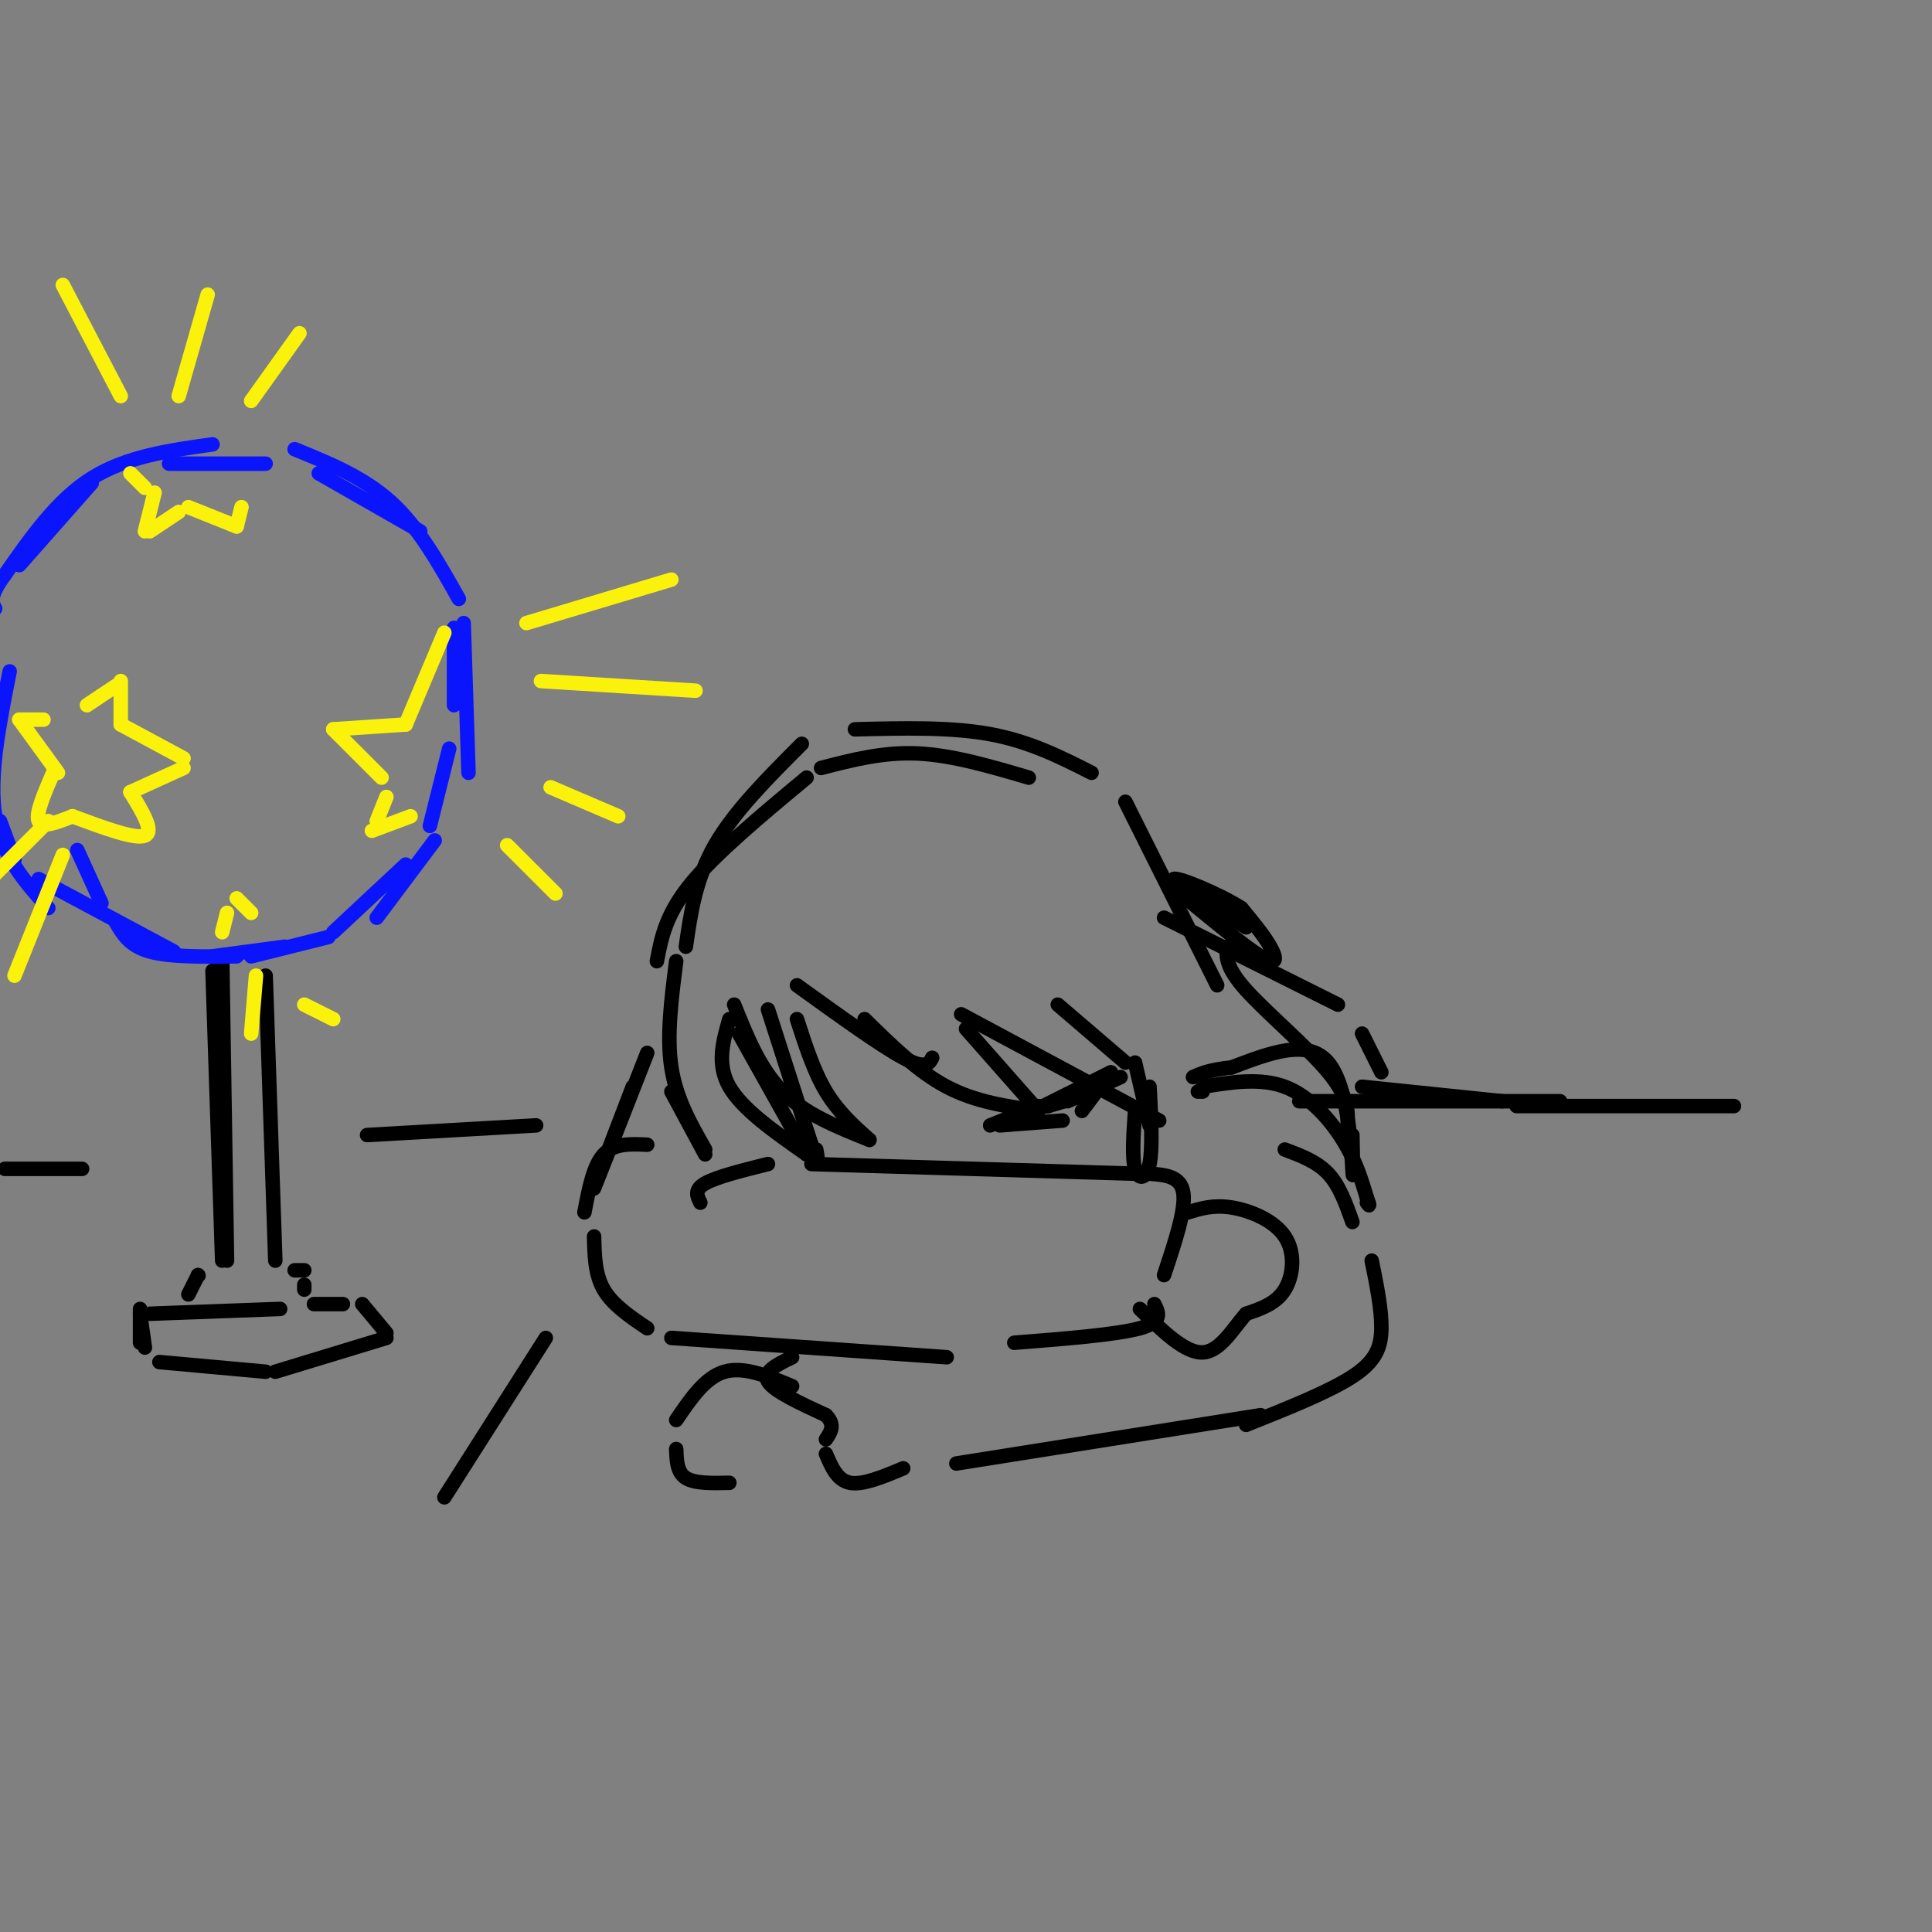 <svg viewBox='0 0 400 400' version='1.1' xmlns='http://www.w3.org/2000/svg' xmlns:xlink='http://www.w3.org/1999/xlink'><rect x="0" y="0" width="400" height="400" fill="#808080" stroke="none"/><g fill='none' stroke='rgb(0,0,0)' stroke-width='3' stroke-linecap='round' stroke-linejoin='round'><path d='M159,209c0.000,0.000 9.000,28.000 9,28'/><path d='M168,237c1.667,4.833 1.333,2.917 1,1'/><path d='M145,249c-0.667,-1.333 -1.333,-2.667 1,-4c2.333,-1.333 7.667,-2.667 13,-4'/><path d='M168,241c0.000,0.000 67.000,2.000 67,2'/><path d='M238,243c3.250,0.250 6.500,0.500 7,4c0.500,3.500 -1.750,10.250 -4,17'/><path d='M239,270c0.917,1.833 1.833,3.667 -3,5c-4.833,1.333 -15.417,2.167 -26,3'/><path d='M196,281c0.000,0.000 -57.000,-4.000 -57,-4'/><path d='M134,275c-3.583,-2.417 -7.167,-4.833 -9,-8c-1.833,-3.167 -1.917,-7.083 -2,-11'/><path d='M121,251c0.917,-4.833 1.833,-9.667 4,-12c2.167,-2.333 5.583,-2.167 9,-2'/><path d='M164,281c-3.083,1.500 -6.167,3.000 -5,5c1.167,2.000 6.583,4.500 12,7'/><path d='M171,293c2.000,2.000 1.000,3.500 0,5'/><path d='M171,301c1.167,2.750 2.333,5.500 5,6c2.667,0.500 6.833,-1.250 11,-3'/><path d='M198,303c0.000,0.000 63.000,-10.000 63,-10'/><path d='M246,251c2.607,-0.804 5.214,-1.607 9,-1c3.786,0.607 8.750,2.625 11,6c2.250,3.375 1.786,8.107 0,11c-1.786,2.893 -4.893,3.946 -8,5'/><path d='M258,272c-2.667,2.956 -5.333,7.844 -9,8c-3.667,0.156 -8.333,-4.422 -13,-9'/><path d='M266,238c3.333,1.250 6.667,2.500 9,5c2.333,2.500 3.667,6.250 5,10'/><path d='M284,261c1.022,5.022 2.044,10.044 2,14c-0.044,3.956 -1.156,6.844 -6,10c-4.844,3.156 -13.422,6.578 -22,10'/><path d='M164,287c-5.000,-2.083 -10.000,-4.167 -14,-3c-4.000,1.167 -7.000,5.583 -10,10'/><path d='M140,300c0.083,2.417 0.167,4.833 2,6c1.833,1.167 5.417,1.083 9,1'/><path d='M235,220c0.000,0.000 3.000,13.000 3,13'/><path d='M151,211c-1.333,4.667 -2.667,9.333 0,14c2.667,4.667 9.333,9.333 16,14'/><path d='M167,239c0.000,0.000 -14.000,-25.000 -14,-25'/><path d='M152,208c2.667,6.667 5.333,13.333 10,18c4.667,4.667 11.333,7.333 18,10'/><path d='M180,236c-3.250,-2.917 -6.500,-5.833 -9,-10c-2.500,-4.167 -4.250,-9.583 -6,-15'/><path d='M165,204c8.667,6.250 17.333,12.500 22,15c4.667,2.500 5.333,1.250 6,0'/><path d='M209,230c0.000,0.000 8.000,-1.000 8,-1'/><path d='M217,229c0.000,0.000 10.000,-3.000 10,-3'/><path d='M227,226c0.000,0.000 -3.000,4.000 -3,4'/><path d='M220,232c0.000,0.000 -13.000,1.000 -13,1'/><path d='M205,233c0.000,0.000 10.000,-4.000 10,-4'/><path d='M216,229c0.000,0.000 14.000,-7.000 14,-7'/><path d='M221,228c0.000,0.000 11.000,-5.000 11,-5'/><path d='M235,230c-0.333,4.822 -0.667,9.644 0,12c0.667,2.356 2.333,2.244 3,-1c0.667,-3.244 0.333,-9.622 0,-16'/><path d='M179,211c5.500,5.417 11.000,10.833 17,14c6.000,3.167 12.500,4.083 19,5'/><path d='M215,230c0.000,0.000 -15.000,-17.000 -15,-17'/><path d='M199,210c0.000,0.000 41.000,22.000 41,22'/><path d='M219,208c0.000,0.000 14.000,12.000 14,12'/><path d='M140,199c-1.000,7.750 -2.000,15.500 -1,22c1.000,6.500 4.000,11.750 7,17'/><path d='M146,239c0.000,0.000 -7.000,-13.000 -7,-13'/><path d='M136,199c0.917,-4.833 1.833,-9.667 7,-16c5.167,-6.333 14.583,-14.167 24,-22'/><path d='M170,159c6.417,-1.667 12.833,-3.333 20,-3c7.167,0.333 15.083,2.667 23,5'/><path d='M142,196c1.000,-7.000 2.000,-14.000 6,-21c4.000,-7.000 11.000,-14.000 18,-21'/><path d='M177,151c9.917,-0.250 19.833,-0.500 28,1c8.167,1.500 14.583,4.750 21,8'/><path d='M233,166c0.000,0.000 19.000,38.000 19,38'/><path d='M254,196c-0.111,2.156 -0.222,4.311 4,9c4.222,4.689 12.778,11.911 17,17c4.222,5.089 4.111,8.044 4,11'/><path d='M248,226c0.000,0.000 1.000,0.000 1,0'/><path d='M249,225c5.956,-0.956 11.911,-1.911 17,0c5.089,1.911 9.311,6.689 12,11c2.689,4.311 3.844,8.156 5,12'/><path d='M283,248c0.833,2.167 0.417,1.583 0,1'/><path d='M280,235c0.111,5.422 0.222,10.844 0,7c-0.222,-3.844 -0.778,-16.956 -5,-22c-4.222,-5.044 -12.111,-2.022 -20,1'/><path d='M255,221c-4.667,0.500 -6.333,1.250 -8,2'/><path d='M134,218c-5.250,13.417 -10.500,26.833 -11,28c-0.500,1.167 3.750,-9.917 8,-21'/><path d='M241,190c0.000,0.000 36.000,18.000 36,18'/><path d='M282,214c0.000,0.000 4.000,8.000 4,8'/><path d='M242,183c7.667,6.378 15.333,12.756 19,15c3.667,2.244 3.333,0.356 2,-2c-1.333,-2.356 -3.667,-5.178 -6,-8'/><path d='M257,188c-4.711,-3.022 -13.489,-6.578 -14,-6c-0.511,0.578 7.244,5.289 15,10'/><path d='M282,225c0.000,0.000 29.000,3.000 29,3'/><path d='M269,228c0.000,0.000 54.000,0.000 54,0'/><path d='M46,198c0.000,0.000 1.000,63.000 1,63'/><path d='M44,201c0.000,0.000 2.000,60.000 2,60'/><path d='M55,202c0.000,0.000 2.000,59.000 2,59'/><path d='M41,264c0.000,0.000 0.100,0.100 0.1,0.1'/><path d='M41,264c0.000,0.000 -2.000,4.000 -2,4'/><path d='M61,263c0.000,0.000 2.000,0.000 2,0'/><path d='M63,266c0.000,0.000 0.000,1.000 0,1'/><path d='M31,272c0.000,0.000 27.000,-1.000 27,-1'/><path d='M65,270c0.000,0.000 6.000,0.000 6,0'/><path d='M75,270c0.000,0.000 5.000,6.000 5,6'/><path d='M80,277c0.000,0.000 -23.000,7.000 -23,7'/><path d='M55,284c0.000,0.000 -22.000,-2.000 -22,-2'/><path d='M30,279c0.000,0.000 -1.000,-7.000 -1,-7'/><path d='M29,271c0.000,0.000 0.000,7.000 0,7'/></g>
<g fill='none' stroke='rgb(10,20,253)' stroke-width='3' stroke-linecap='round' stroke-linejoin='round'><path d='M16,176c0.000,0.000 5.000,11.000 5,11'/><path d='M24,191c1.417,2.417 2.833,4.833 7,6c4.167,1.167 11.083,1.083 18,1'/><path d='M52,198c0.000,0.000 16.000,-4.000 16,-4'/><path d='M78,190c0.000,0.000 12.000,-16.000 12,-16'/><path d='M97,160c0.000,0.000 -1.000,-31.000 -1,-31'/><path d='M95,124c-4.167,-7.417 -8.333,-14.833 -14,-20c-5.667,-5.167 -12.833,-8.083 -20,-11'/><path d='M44,92c-8.917,1.250 -17.833,2.500 -25,7c-7.167,4.500 -12.583,12.250 -18,20'/><path d='M1,119c-3.333,4.500 -2.667,5.750 -2,7'/><path d='M0,170c0.000,0.000 3.000,8.000 3,8'/><path d='M8,182c0.000,0.000 28.000,15.000 28,15'/><path d='M44,198c0.000,0.000 15.000,-2.000 15,-2'/><path d='M69,193c0.000,0.000 15.000,-14.000 15,-14'/><path d='M89,171c0.000,0.000 4.000,-16.000 4,-16'/><path d='M94,146c0.000,0.000 0.000,-16.000 0,-16'/><path d='M87,110c0.000,0.000 -21.000,-12.000 -21,-12'/><path d='M55,96c0.000,0.000 -20.000,0.000 -20,0'/><path d='M19,100c0.000,0.000 -15.000,17.000 -15,17'/><path d='M2,139c-2.167,10.917 -4.333,21.833 -3,30c1.333,8.167 6.167,13.583 11,19'/></g>
<g fill='none' stroke='rgb(251,242,11)' stroke-width='3' stroke-linecap='round' stroke-linejoin='round'><path d='M92,131c0.000,0.000 -8.000,19.000 -8,19'/><path d='M84,150c0.000,0.000 -15.000,1.000 -15,1'/><path d='M69,151c0.000,0.000 10.000,10.000 10,10'/><path d='M80,165c0.000,0.000 -2.000,5.000 -2,5'/><path d='M77,172c0.000,0.000 8.000,-3.000 8,-3'/><path d='M27,98c0.000,0.000 3.000,3.000 3,3'/><path d='M32,102c0.000,0.000 -2.000,8.000 -2,8'/><path d='M31,110c0.000,0.000 6.000,-4.000 6,-4'/><path d='M39,105c0.000,0.000 10.000,4.000 10,4'/><path d='M49,109c0.000,0.000 1.000,-4.000 1,-4'/><path d='M18,146c0.000,0.000 6.000,-4.000 6,-4'/><path d='M25,141c0.000,0.000 0.000,9.000 0,9'/><path d='M25,150c0.000,0.000 13.000,7.000 13,7'/><path d='M38,159c0.000,0.000 -11.000,5.000 -11,5'/><path d='M27,164c2.500,4.083 5.000,8.167 3,9c-2.000,0.833 -8.500,-1.583 -15,-4'/><path d='M15,169c-3.167,1.250 -6.333,2.500 -7,1c-0.667,-1.500 1.167,-5.750 3,-10'/><path d='M12,160c0.000,0.000 -8.000,-11.000 -8,-11'/><path d='M4,149c0.000,0.000 5.000,0.000 5,0'/><path d='M46,193c0.000,0.000 1.000,-4.000 1,-4'/><path d='M49,186c0.000,0.000 3.000,3.000 3,3'/><path d='M109,129c0.000,0.000 30.000,-9.000 30,-9'/><path d='M112,141c0.000,0.000 32.000,2.000 32,2'/><path d='M114,163c0.000,0.000 14.000,6.000 14,6'/><path d='M105,175c0.000,0.000 10.000,10.000 10,10'/><path d='M25,82c0.000,0.000 -12.000,-23.000 -12,-23'/><path d='M37,82c0.000,0.000 6.000,-21.000 6,-21'/><path d='M52,83c0.000,0.000 10.000,-14.000 10,-14'/><path d='M10,170c0.000,0.000 -13.000,13.000 -13,13'/><path d='M13,177c0.000,0.000 -10.000,25.000 -10,25'/><path d='M53,202c0.000,0.000 -1.000,12.000 -1,12'/><path d='M63,208c0.000,0.000 6.000,3.000 6,3'/></g>
<g fill='none' stroke='rgb(0,0,0)' stroke-width='3' stroke-linecap='round' stroke-linejoin='round'><path d='M76,235c0.000,0.000 35.000,-2.000 35,-2'/><path d='M17,242c0.000,0.000 -16.000,0.000 -16,0'/><path d='M314,229c0.000,0.000 45.000,0.000 45,0'/><path d='M113,277c0.000,0.000 -21.000,33.000 -21,33'/></g>
</svg>